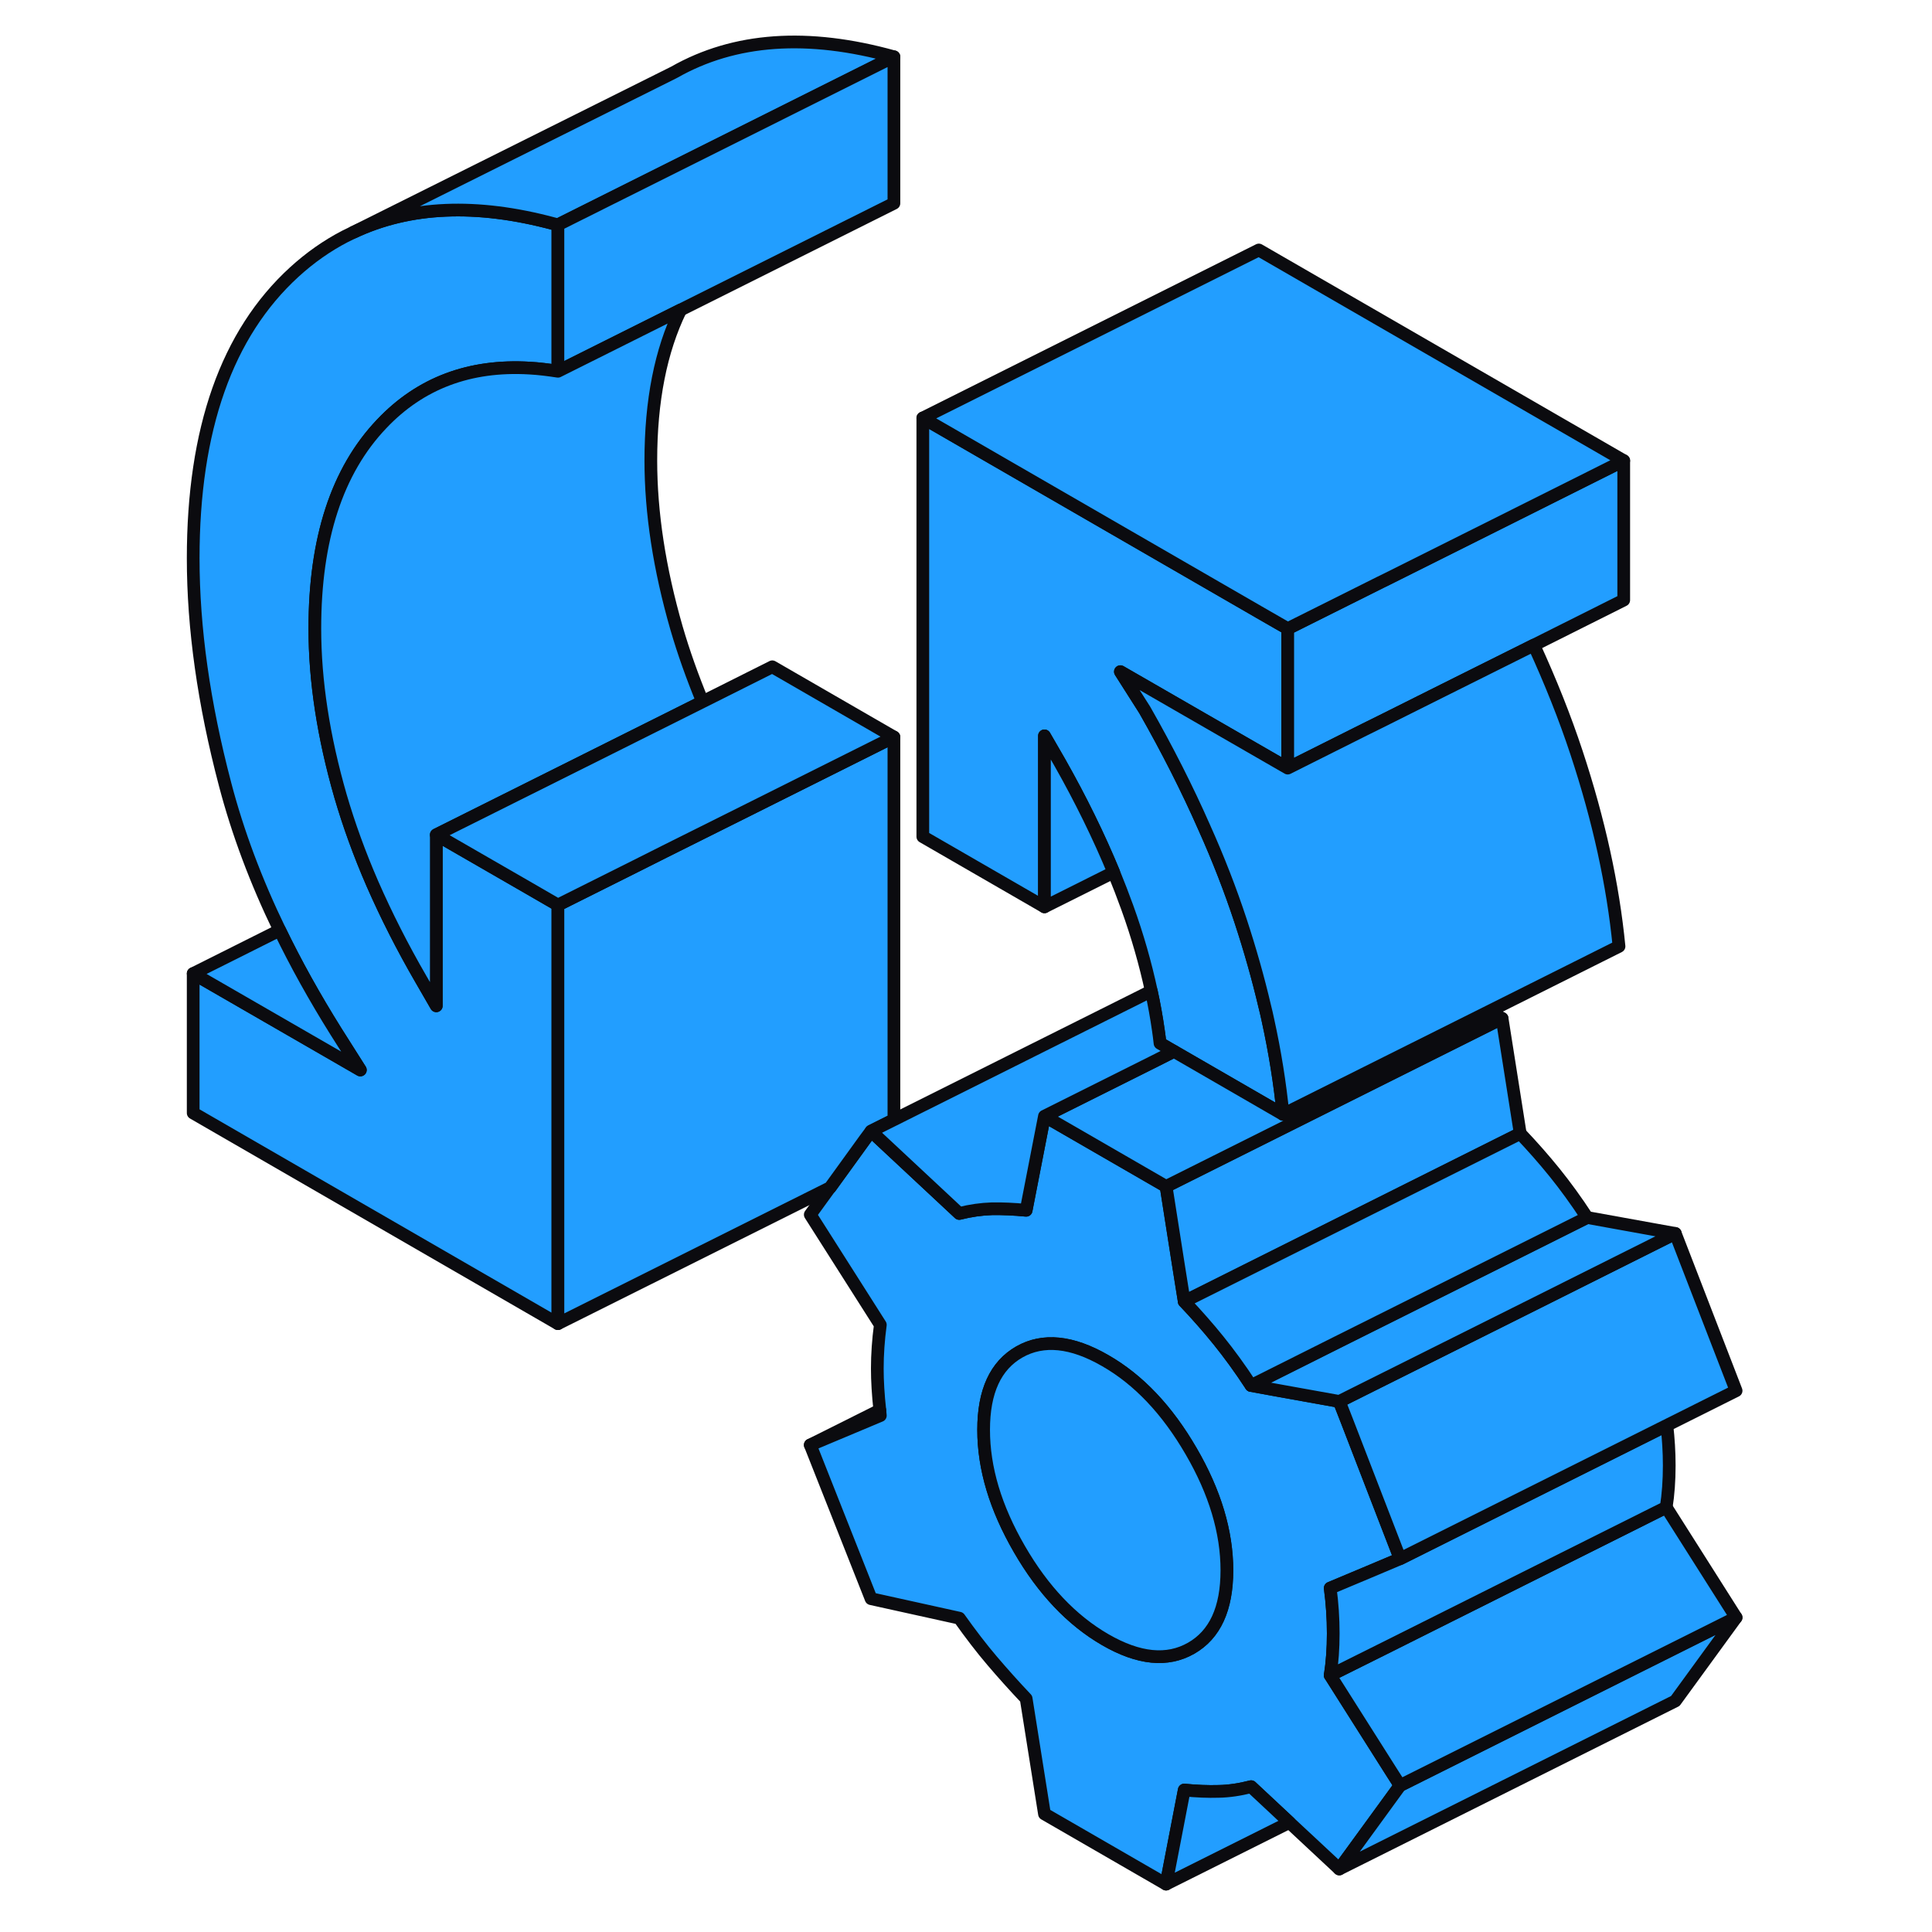 <svg width="152" height="152" viewBox="0 0 152 152" fill="none" xmlns="http://www.w3.org/2000/svg">
<path d="M104.656 131.804C104.814 130.799 104.894 129.702 104.894 128.513C104.894 127.323 104.814 126.134 104.656 124.944L107.683 123.675L110.154 122.631L105.964 111.779L105.37 110.259L100.598 109.4L98.43 109.004C97.558 107.669 96.699 106.493 95.866 105.462C95.034 104.431 94.135 103.413 93.17 102.395L92.694 99.408L91.742 93.341L82.173 87.816L80.733 95.218C79.781 95.126 78.882 95.086 78.049 95.099C77.203 95.126 76.357 95.245 75.472 95.469L70.33 90.671L68.532 88.993L68.07 89.614L65.308 93.434H65.294L63.748 95.562L69.26 104.232C69.101 105.422 69.022 106.572 69.022 107.669C69.022 108.647 69.088 109.744 69.22 110.947C69.233 111.079 69.246 111.224 69.26 111.37L63.748 113.683L68.532 125.777L75.472 127.31C76.357 128.552 77.203 129.663 78.049 130.654C78.882 131.632 79.781 132.637 80.733 133.641L82.173 142.708L91.742 148.233L93.17 140.831C94.135 140.924 95.034 140.963 95.866 140.937C96.699 140.924 97.558 140.792 98.43 140.567L101.444 143.382L105.37 147.043L110.154 140.474L109.454 139.377L104.656 131.804ZM93.712 129.676C91.835 130.746 89.588 130.522 86.958 129.002C84.328 127.482 82.067 125.103 80.204 121.878C78.327 118.639 77.388 115.52 77.388 112.493C77.388 109.466 78.327 107.431 80.204 106.36C82.067 105.303 84.328 105.528 86.958 107.048C89.588 108.554 91.835 110.934 93.712 114.172C95.589 117.397 96.527 120.529 96.527 123.543C96.527 126.557 95.589 128.605 93.712 129.676Z" fill="#229EFF" stroke="#0B0B0F" stroke-linecap="round" stroke-linejoin="round"/>
<path d="M96.525 123.543C96.525 126.57 95.587 128.605 93.71 129.676C91.833 130.746 89.586 130.522 86.956 129.002C84.326 127.482 82.066 125.103 80.202 121.878C78.325 118.639 77.387 115.52 77.387 112.493C77.387 109.466 78.325 107.431 80.202 106.36C82.066 105.303 84.326 105.528 86.956 107.048C89.586 108.554 91.833 110.934 93.71 114.172C95.587 117.397 96.525 120.529 96.525 123.543Z" fill="#229EFF" stroke="#0B0B0F" stroke-linecap="round" stroke-linejoin="round"/>
<path d="M101.312 60.43L88.147 52.843L90.064 55.857C91.848 58.989 93.408 62.069 94.729 65.069C95.853 67.567 96.804 70.026 97.597 72.431C98.351 74.718 98.986 76.965 99.501 79.159C99.594 79.516 99.673 79.873 99.752 80.23C100.307 82.767 100.704 85.252 100.941 87.671L92.363 82.714L91.267 82.08C91.227 81.736 91.187 81.393 91.134 81.049C90.989 80.031 90.804 79 90.579 77.969C90.117 75.828 89.495 73.634 88.689 71.4C88.359 70.488 88.002 69.563 87.619 68.625C86.456 65.809 85.041 62.915 83.363 59.954L82.173 57.892V71.347L72.603 65.823V32.885L99.038 48.151L101.312 49.459V60.43Z" fill="#229EFF" stroke="#0B0B0F" stroke-linecap="round" stroke-linejoin="round"/>
<path d="M30.029 33.347C26.513 37.035 24.769 42.401 24.769 49.446C24.769 53.57 25.443 57.958 26.791 62.637C27.452 64.897 28.284 67.197 29.302 69.537C30.386 72.008 31.655 74.52 33.135 77.071L34.325 79.132V65.677L35.58 66.404L41.634 69.894L43.894 71.202V104.14L15.199 87.565V76.595L28.351 84.182L26.434 81.155C24.755 78.472 23.275 75.815 22.006 73.185C20.129 69.312 18.702 65.492 17.71 61.712C16.032 55.341 15.199 49.42 15.199 43.921C15.199 33.77 17.843 26.263 23.143 21.412C24.385 20.276 25.72 19.337 27.148 18.597L27.795 18.28C32.223 16.191 37.484 15.967 43.577 17.606C43.683 17.632 43.788 17.658 43.894 17.685V29.21C43.128 29.091 42.387 28.999 41.66 28.959C36.955 28.682 33.069 30.136 30.029 33.347Z" fill="#229EFF" stroke="#0B0B0F" stroke-linecap="round" stroke-linejoin="round"/>
<path d="M136.588 127.257L131.804 133.826L105.369 147.043L110.154 140.474L128.896 131.103L136.588 127.257Z" fill="#229EFF" stroke="#0B0B0F" stroke-linecap="round" stroke-linejoin="round"/>
<path d="M136.587 127.257L128.895 131.103L110.153 140.474L109.452 139.377L104.654 131.804L108.924 129.676L131.089 118.586L136.587 127.257Z" fill="#229EFF" stroke="#0B0B0F" stroke-linecap="round" stroke-linejoin="round"/>
<path d="M131.327 115.295C131.327 116.485 131.248 117.582 131.089 118.586L108.924 129.676L104.654 131.804C104.813 130.799 104.892 129.702 104.892 128.513C104.892 127.323 104.813 126.134 104.654 124.944L107.681 123.675L110.153 122.631L131.142 112.136C131.261 113.194 131.327 114.238 131.327 115.295Z" fill="#229EFF" stroke="#0B0B0F" stroke-linecap="round" stroke-linejoin="round"/>
<path d="M136.588 109.414L110.154 122.631L105.964 111.779L105.369 110.259L107.088 109.4L120.952 102.474L131.804 97.042L136.588 109.414Z" fill="#229EFF" stroke="#0B0B0F" stroke-linecap="round" stroke-linejoin="round"/>
<path d="M131.806 97.042L120.954 102.474L107.089 109.4L105.371 110.259L100.599 109.4L98.432 109.004L105.159 105.633L118.76 98.84L124.866 95.786L131.806 97.042Z" fill="#229EFF" stroke="#0B0B0F" stroke-linecap="round" stroke-linejoin="round"/>
<path d="M119.604 89.178L93.17 102.395L92.694 99.408L91.742 93.341L95.654 91.385L118.177 80.124L119.604 89.178Z" fill="#229EFF" stroke="#0B0B0F" stroke-linecap="round" stroke-linejoin="round"/>
<path d="M118.176 80.124L95.654 91.385L91.741 93.341L82.172 87.816L90.895 83.455L92.362 82.714L100.941 87.671L117.185 79.555L118.176 80.124Z" fill="#229EFF" stroke="#0B0B0F" stroke-linecap="round" stroke-linejoin="round"/>
<path d="M127.747 36.242V47.212L120.676 50.755L113.578 54.297L108.609 56.782L107.353 57.403L101.312 60.43V49.459L108.609 45.812L109.124 45.56L116.129 42.058L117.557 41.344L127.747 36.242Z" fill="#229EFF" stroke="#0B0B0F" stroke-linecap="round" stroke-linejoin="round"/>
<path d="M127.746 36.242L117.556 41.344L116.128 42.058L109.123 45.56L108.608 45.812L101.312 49.459L99.038 48.151L72.603 32.885L99.038 19.668L127.746 36.242Z" fill="#229EFF" stroke="#0B0B0F" stroke-linecap="round" stroke-linejoin="round"/>
<path d="M70.329 57.985V88.094L68.532 88.993L68.069 89.614L65.307 93.434L65.293 93.447L43.895 104.14V71.202L49.948 68.175L52.288 66.999L59.359 63.47L60.76 62.769L70.329 57.985Z" fill="#229EFF" stroke="#0B0B0F" stroke-linecap="round" stroke-linejoin="round"/>
<path d="M70.33 4.467L43.895 17.685C43.79 17.658 43.684 17.632 43.578 17.606C37.485 15.967 32.225 16.191 27.797 18.28L52.91 5.75L53.042 5.683C57.787 2.987 63.55 2.577 70.33 4.467Z" fill="#229EFF" stroke="#0B0B0F" stroke-linecap="round" stroke-linejoin="round"/>
<path d="M70.329 4.467V15.993L43.895 29.21V17.685L70.329 4.467Z" fill="#229EFF" stroke="#0B0B0F" stroke-linecap="round" stroke-linejoin="round"/>
<path d="M55.275 55.209L47.926 58.883L34.326 65.677V79.132L33.136 77.071C31.656 74.52 30.387 72.008 29.303 69.537C28.285 67.197 27.453 64.897 26.792 62.637C25.444 57.958 24.77 53.57 24.77 49.446C24.77 42.401 26.514 37.035 30.03 33.347C33.07 30.136 36.956 28.682 41.661 28.959C42.388 28.999 43.128 29.091 43.895 29.21L53.544 24.386C51.984 27.585 51.204 31.537 51.204 36.229C51.204 40.353 51.879 44.741 53.227 49.42C53.782 51.323 54.469 53.253 55.275 55.209Z" fill="#229EFF" stroke="#0B0B0F" stroke-linecap="round" stroke-linejoin="round"/>
<path d="M70.328 57.985L60.759 62.769L59.358 63.47L52.287 66.999L49.947 68.175L43.894 71.202L41.634 69.894L35.58 66.404L34.324 65.677L47.925 58.883L55.274 55.209L60.759 52.46L70.328 57.985Z" fill="#229EFF" stroke="#0B0B0F" stroke-linecap="round" stroke-linejoin="round"/>
<path d="M28.351 84.182L15.199 76.595L22.006 73.185C23.275 75.815 24.755 78.472 26.434 81.155L28.351 84.182Z" fill="#229EFF" stroke="#0B0B0F" stroke-linecap="round" stroke-linejoin="round"/>
<path d="M87.618 68.625L82.172 71.347V57.892L83.362 59.954C85.04 62.915 86.454 65.809 87.618 68.625Z" fill="#229EFF" stroke="#0B0B0F" stroke-linecap="round" stroke-linejoin="round"/>
<path d="M127.376 74.454L117.185 79.555L100.941 87.671C100.703 85.252 100.306 82.767 99.751 80.243C99.672 79.873 99.593 79.516 99.5 79.159C98.985 76.965 98.35 74.718 97.597 72.431C96.804 70.026 95.852 67.567 94.729 65.069C93.407 62.069 91.847 58.989 90.063 55.857L88.147 52.843L101.311 60.43L107.351 57.403L108.607 56.782L113.577 54.297L120.675 50.755C121.996 53.636 123.12 56.452 124.032 59.214C125.789 64.527 126.9 69.603 127.376 74.454Z" fill="#229EFF" stroke="#0B0B0F" stroke-linecap="round" stroke-linejoin="round"/>
<path d="M92.362 82.714L90.895 83.455L82.172 87.816L80.731 95.218C79.779 95.126 78.881 95.086 78.048 95.099C77.202 95.126 76.356 95.245 75.47 95.469L70.329 90.671L68.531 88.993L70.329 88.094L90.578 77.969C90.803 79 90.988 80.031 91.133 81.049C91.186 81.393 91.226 81.736 91.265 82.08L92.362 82.714Z" fill="#229EFF" stroke="#0B0B0F" stroke-linecap="round" stroke-linejoin="round"/>
<path d="M124.865 95.786L118.759 98.84L105.158 105.633L98.43 109.004C97.558 107.669 96.699 106.493 95.866 105.462C95.034 104.431 94.135 103.413 93.17 102.395L119.605 89.178C120.57 90.195 121.468 91.213 122.301 92.244C123.134 93.275 123.993 94.451 124.865 95.786Z" fill="#229EFF" stroke="#0B0B0F" stroke-linecap="round" stroke-linejoin="round"/>
<path d="M101.444 143.382L91.742 148.233L93.17 140.831C94.135 140.924 95.034 140.963 95.866 140.937C96.699 140.924 97.558 140.792 98.43 140.567L101.444 143.382Z" fill="#229EFF" stroke="#0B0B0F" stroke-linecap="round" stroke-linejoin="round"/>
<path d="M69.22 110.947L63.748 113.683Z" fill="#229EFF"/>
<path d="M69.22 110.947L63.748 113.683" stroke="#0B0B0F" stroke-linecap="round" stroke-linejoin="round"/>
</svg>

